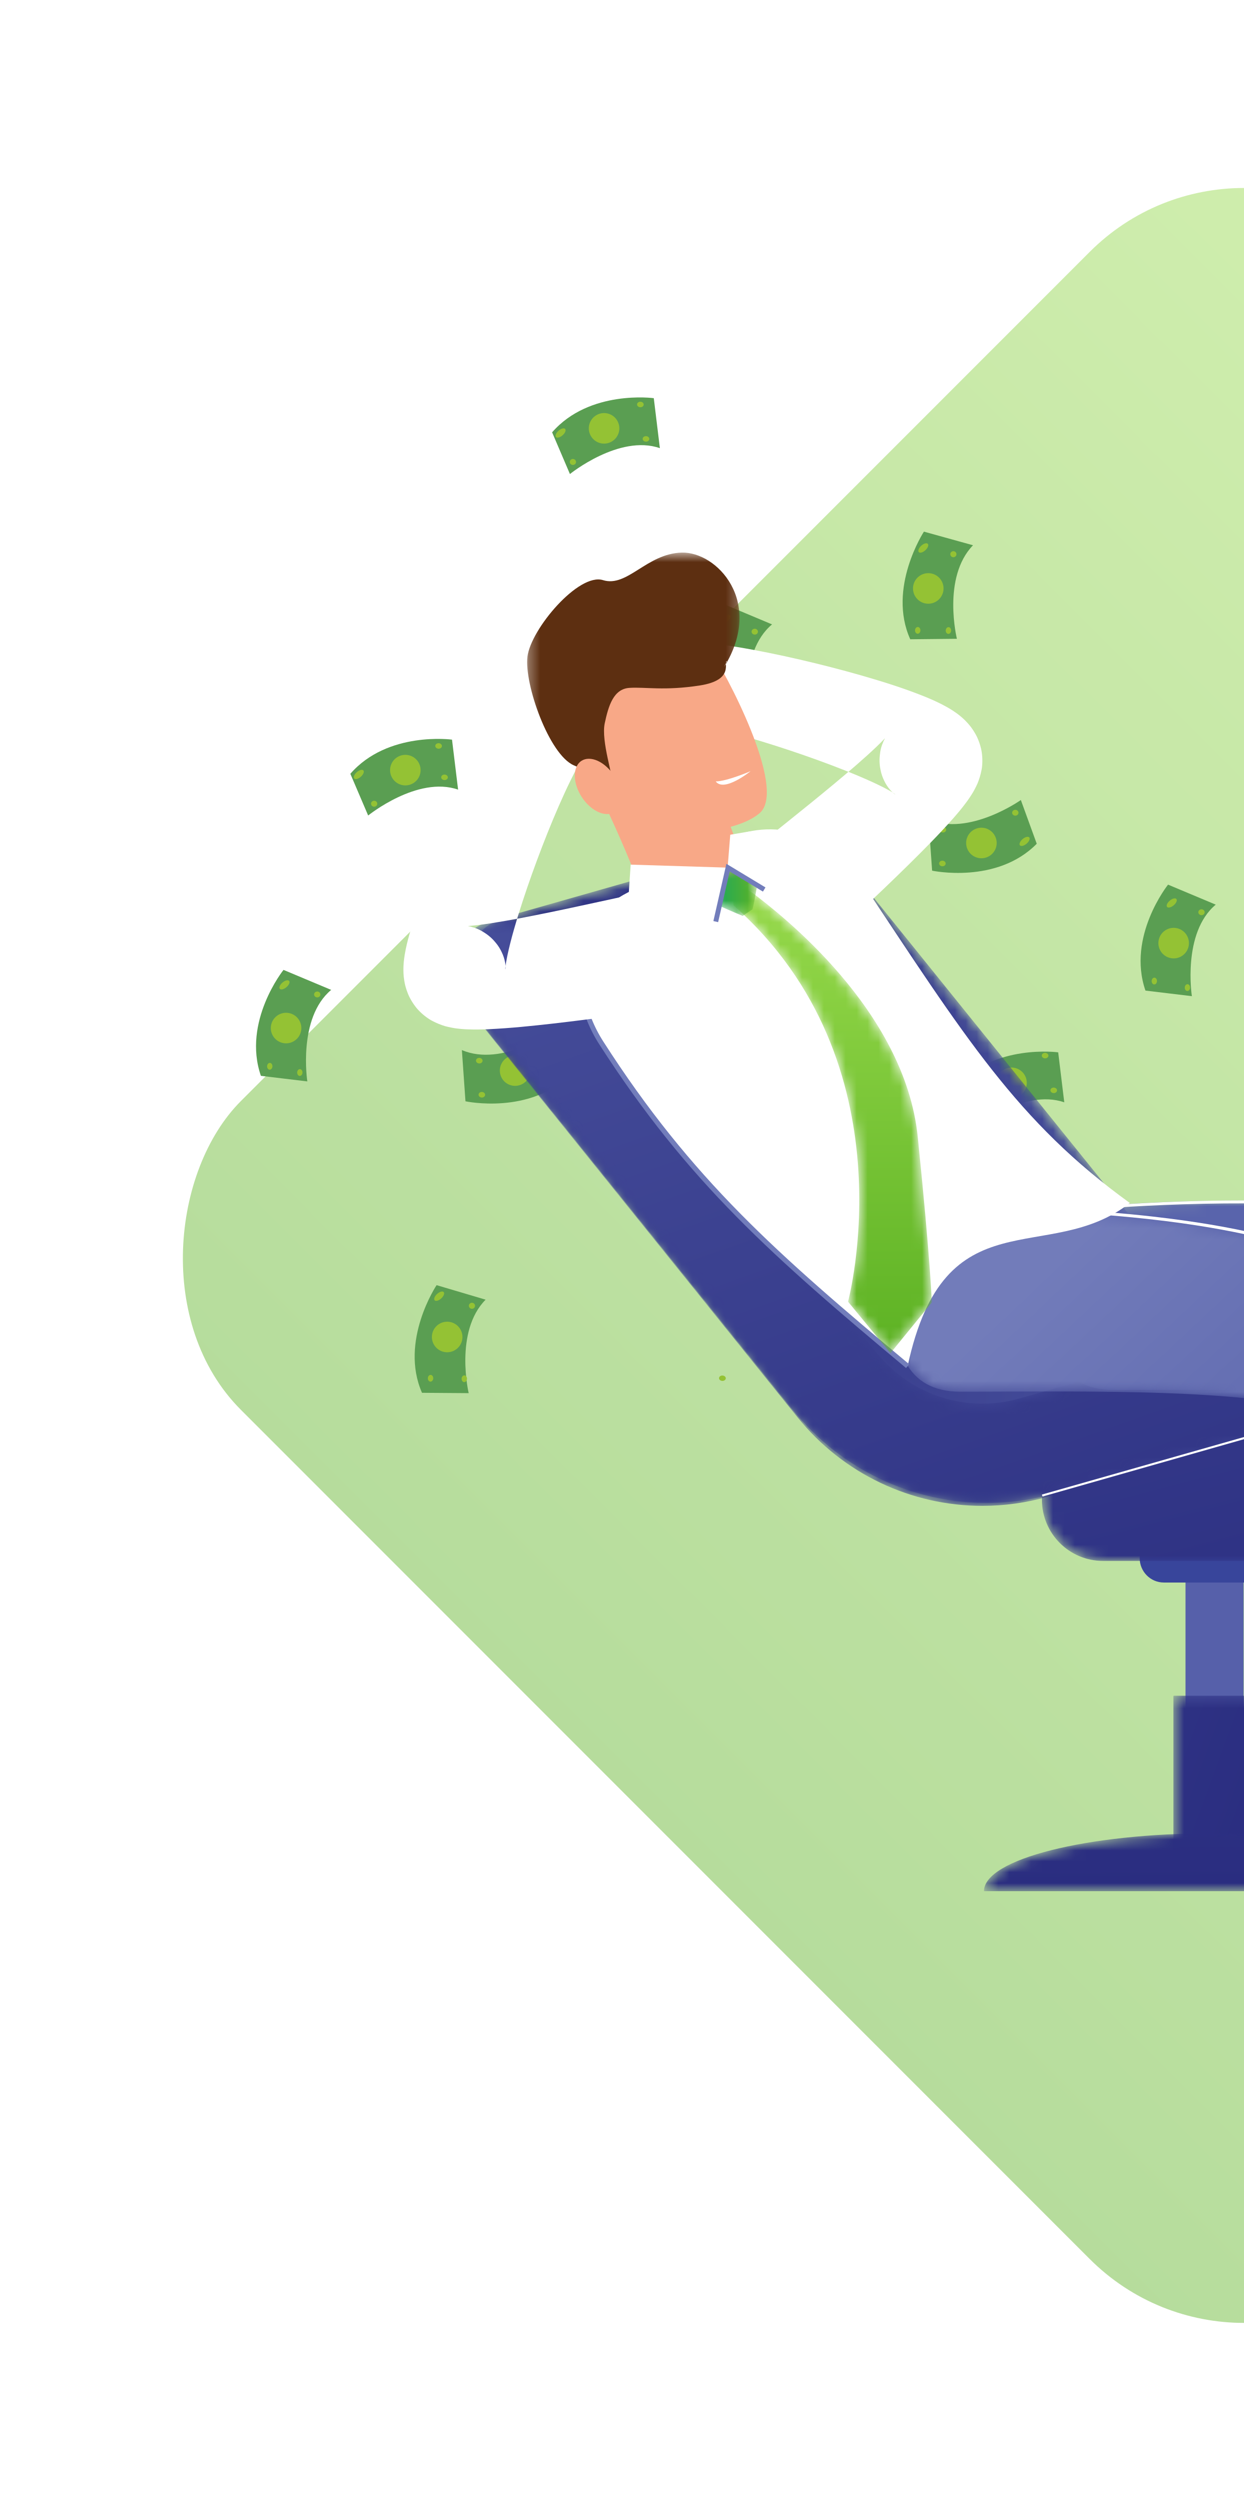 <svg width="114" height="229" viewBox="0 0 114 229" fill="none" xmlns="http://www.w3.org/2000/svg">
<g opacity="0.45" filter="url(#filter0_d_1_1216)">
<rect x="114" y="0.934" width="150" height="150" rx="20" transform="rotate(45 114 0.934)" fill="url(#paint0_linear_1_1216)"/>
</g>
<path fill-rule="evenodd" clip-rule="evenodd" d="M66.273 126.488C66.107 126.517 65.94 126.433 65.9 126.3C65.861 126.167 65.964 126.035 66.13 126.006C66.296 125.976 66.463 126.061 66.503 126.194C66.542 126.327 66.439 126.459 66.273 126.488" fill="#94C234"/>
<path fill-rule="evenodd" clip-rule="evenodd" d="M40.009 117.722C40.009 117.722 36.588 122.835 38.672 127.582L42.95 127.614C42.95 127.614 41.616 121.963 44.501 119.052L40.009 117.722Z" fill="#5A9E52"/>
<path fill-rule="evenodd" clip-rule="evenodd" d="M41.889 123.533C41.301 124.036 40.417 123.967 39.915 123.38C39.412 122.792 39.481 121.909 40.068 121.406C40.656 120.903 41.539 120.972 42.042 121.559C42.545 122.147 42.476 123.031 41.889 123.533" fill="#94C234"/>
<path fill-rule="evenodd" clip-rule="evenodd" d="M40.422 118.95C40.19 119.154 39.923 119.223 39.825 119.103C39.727 118.983 39.836 118.72 40.068 118.516C40.3 118.311 40.567 118.242 40.665 118.362C40.763 118.482 40.654 118.745 40.422 118.95" fill="#94C234"/>
<path fill-rule="evenodd" clip-rule="evenodd" d="M39.696 126.18C39.725 126.346 39.641 126.513 39.508 126.552C39.375 126.592 39.243 126.489 39.214 126.323C39.184 126.156 39.268 125.989 39.402 125.95C39.535 125.911 39.667 126.013 39.696 126.18" fill="#94C234"/>
<path fill-rule="evenodd" clip-rule="evenodd" d="M42.788 126.223C42.818 126.389 42.733 126.556 42.6 126.596C42.467 126.635 42.335 126.532 42.306 126.366C42.277 126.2 42.361 126.033 42.494 125.993C42.627 125.954 42.759 126.057 42.788 126.223" fill="#94C234"/>
<path fill-rule="evenodd" clip-rule="evenodd" d="M43.434 119.822C43.315 119.921 43.136 119.907 43.034 119.791C42.933 119.674 42.947 119.5 43.066 119.401C43.185 119.302 43.363 119.315 43.465 119.432C43.566 119.548 43.552 119.723 43.434 119.822" fill="#94C234"/>
<path fill-rule="evenodd" clip-rule="evenodd" d="M42.656 100.88C42.656 100.88 48.576 102.146 52.245 98.413L50.787 94.409C50.787 94.409 46.022 97.783 42.326 96.187L42.656 100.88Z" fill="#5A9E52"/>
<path fill-rule="evenodd" clip-rule="evenodd" d="M47.864 96.832C48.545 97.197 48.802 98.045 48.437 98.727C48.073 99.409 47.224 99.665 46.543 99.301C45.861 98.936 45.605 98.088 45.969 97.406C46.334 96.725 47.182 96.468 47.864 96.832" fill="#94C234"/>
<path fill-rule="evenodd" clip-rule="evenodd" d="M44.294 100.054C44.442 100.12 44.499 100.276 44.423 100.401C44.346 100.526 44.164 100.573 44.017 100.507C43.869 100.44 43.811 100.285 43.887 100.16C43.964 100.034 44.146 99.987 44.294 100.054" fill="#94C234"/>
<path fill-rule="evenodd" clip-rule="evenodd" d="M51.268 97.983C51.512 97.795 51.774 97.751 51.852 97.886C51.93 98.021 51.796 98.283 51.551 98.471C51.307 98.659 51.045 98.703 50.967 98.568C50.889 98.434 51.023 98.172 51.268 97.983" fill="#94C234"/>
<path fill-rule="evenodd" clip-rule="evenodd" d="M50.145 95.074C50.277 94.99 50.458 95.022 50.549 95.145C50.64 95.268 50.607 95.435 50.474 95.519C50.342 95.602 50.161 95.571 50.071 95.448C49.98 95.325 50.013 95.157 50.145 95.074" fill="#94C234"/>
<path fill-rule="evenodd" clip-rule="evenodd" d="M44.059 96.932C44.207 96.999 44.264 97.154 44.188 97.279C44.111 97.404 43.929 97.452 43.782 97.385C43.634 97.318 43.576 97.163 43.652 97.038C43.729 96.913 43.911 96.865 44.059 96.932" fill="#94C234"/>
<path fill-rule="evenodd" clip-rule="evenodd" d="M85.419 79.754C85.419 79.754 91.339 81.02 95.007 77.288L93.55 73.283C93.55 73.283 88.784 76.657 85.088 75.062L85.419 79.754Z" fill="#5A9E52"/>
<path fill-rule="evenodd" clip-rule="evenodd" d="M90.597 75.985C91.278 76.35 91.535 77.198 91.171 77.879C90.806 78.561 89.958 78.818 89.276 78.453C88.595 78.089 88.338 77.24 88.702 76.559C89.067 75.877 89.915 75.62 90.597 75.985" fill="#94C234"/>
<path fill-rule="evenodd" clip-rule="evenodd" d="M86.499 78.869C86.647 78.936 86.705 79.091 86.629 79.216C86.552 79.341 86.37 79.389 86.222 79.322C86.074 79.256 86.016 79.1 86.093 78.975C86.17 78.85 86.352 78.803 86.499 78.869" fill="#94C234"/>
<path fill-rule="evenodd" clip-rule="evenodd" d="M93.752 76.828C93.996 76.64 94.258 76.596 94.336 76.731C94.414 76.866 94.28 77.128 94.035 77.316C93.791 77.504 93.529 77.548 93.451 77.413C93.373 77.279 93.507 77.017 93.752 76.828" fill="#94C234"/>
<path fill-rule="evenodd" clip-rule="evenodd" d="M92.879 74.226C93.011 74.143 93.192 74.174 93.282 74.297C93.373 74.42 93.34 74.588 93.208 74.671C93.076 74.755 92.895 74.723 92.804 74.6C92.713 74.477 92.746 74.31 92.879 74.226" fill="#94C234"/>
<path fill-rule="evenodd" clip-rule="evenodd" d="M86.543 75.777C86.691 75.843 86.748 75.999 86.672 76.124C86.595 76.249 86.413 76.296 86.266 76.23C86.118 76.163 86.06 76.008 86.136 75.883C86.213 75.757 86.395 75.71 86.543 75.777" fill="#94C234"/>
<path fill-rule="evenodd" clip-rule="evenodd" d="M66.381 55.363C66.381 55.363 62.593 60.091 64.309 65.068L68.564 65.579C68.564 65.579 67.661 59.781 70.75 57.195L66.381 55.363Z" fill="#5A9E52"/>
<path fill-rule="evenodd" clip-rule="evenodd" d="M67.423 61.835C66.792 62.281 65.918 62.13 65.472 61.498C65.027 60.866 65.178 59.993 65.81 59.547C66.441 59.102 67.315 59.253 67.76 59.884C68.206 60.516 68.055 61.389 67.423 61.835" fill="#94C234"/>
<path fill-rule="evenodd" clip-rule="evenodd" d="M66.614 56.976C66.371 57.166 66.109 57.211 66.028 57.078C65.948 56.944 66.081 56.682 66.324 56.492C66.568 56.303 66.83 56.257 66.91 56.39C66.99 56.524 66.858 56.786 66.614 56.976" fill="#94C234"/>
<path fill-rule="evenodd" clip-rule="evenodd" d="M65.364 64.15C65.381 64.321 65.286 64.479 65.152 64.503C65.019 64.527 64.897 64.409 64.88 64.238C64.863 64.068 64.958 63.91 65.092 63.885C65.225 63.861 65.347 63.979 65.364 64.15" fill="#94C234"/>
<path fill-rule="evenodd" clip-rule="evenodd" d="M68.119 64.721C68.136 64.892 68.041 65.05 67.908 65.074C67.774 65.099 67.652 64.98 67.635 64.809C67.619 64.639 67.713 64.481 67.847 64.457C67.981 64.432 68.103 64.55 68.119 64.721" fill="#94C234"/>
<path fill-rule="evenodd" clip-rule="evenodd" d="M69.333 58.084C69.202 58.169 69.021 58.138 68.929 58.016C68.837 57.894 68.869 57.726 69 57.641C69.131 57.556 69.311 57.586 69.403 57.708C69.495 57.831 69.464 57.999 69.333 58.084" fill="#94C234"/>
<path fill-rule="evenodd" clip-rule="evenodd" d="M107.041 81.034C107.041 81.034 103.253 85.761 104.969 90.739L109.223 91.25C109.223 91.25 108.32 85.452 111.409 82.866L107.041 81.034Z" fill="#5A9E52"/>
<path fill-rule="evenodd" clip-rule="evenodd" d="M108.361 87.535C107.73 87.981 106.856 87.83 106.41 87.198C105.965 86.566 106.116 85.693 106.747 85.247C107.379 84.802 108.253 84.953 108.698 85.584C109.144 86.216 108.993 87.089 108.361 87.535" fill="#94C234"/>
<path fill-rule="evenodd" clip-rule="evenodd" d="M107.523 82.954C107.28 83.144 107.017 83.19 106.937 83.056C106.857 82.923 106.99 82.661 107.233 82.471C107.476 82.281 107.738 82.235 107.819 82.369C107.899 82.502 107.766 82.764 107.523 82.954" fill="#94C234"/>
<path fill-rule="evenodd" clip-rule="evenodd" d="M106.023 89.821C106.04 89.991 105.945 90.149 105.812 90.174C105.678 90.198 105.556 90.08 105.54 89.909C105.523 89.739 105.618 89.58 105.751 89.556C105.885 89.532 106.007 89.65 106.023 89.821" fill="#94C234"/>
<path fill-rule="evenodd" clip-rule="evenodd" d="M109.057 90.421C109.074 90.592 108.979 90.749 108.846 90.774C108.712 90.798 108.59 90.68 108.573 90.509C108.557 90.339 108.651 90.181 108.785 90.156C108.919 90.132 109.041 90.25 109.057 90.421" fill="#94C234"/>
<path fill-rule="evenodd" clip-rule="evenodd" d="M110.27 83.784C110.139 83.869 109.959 83.838 109.867 83.716C109.775 83.594 109.806 83.426 109.937 83.341C110.069 83.255 110.249 83.286 110.341 83.408C110.433 83.531 110.401 83.699 110.27 83.784" fill="#94C234"/>
<path fill-rule="evenodd" clip-rule="evenodd" d="M68.161 94.684C68.161 94.684 64.373 99.412 66.088 104.389L70.343 104.9C70.343 104.9 69.441 99.103 72.529 96.516L68.161 94.684Z" fill="#5A9E52"/>
<path fill-rule="evenodd" clip-rule="evenodd" d="M69.203 101.156C68.571 101.602 67.698 101.451 67.252 100.819C66.806 100.188 66.957 99.314 67.589 98.868C68.221 98.423 69.094 98.574 69.54 99.206C69.985 99.837 69.835 100.711 69.203 101.156" fill="#94C234"/>
<path fill-rule="evenodd" clip-rule="evenodd" d="M68.394 96.297C68.15 96.487 67.888 96.533 67.808 96.4C67.728 96.266 67.861 96.004 68.104 95.814C68.347 95.624 68.609 95.578 68.689 95.712C68.77 95.845 68.637 96.107 68.394 96.297" fill="#94C234"/>
<path fill-rule="evenodd" clip-rule="evenodd" d="M67.144 103.471C67.16 103.642 67.066 103.8 66.932 103.824C66.798 103.849 66.676 103.73 66.66 103.56C66.643 103.389 66.738 103.231 66.871 103.207C67.005 103.182 67.127 103.301 67.144 103.471" fill="#94C234"/>
<path fill-rule="evenodd" clip-rule="evenodd" d="M69.928 103.764C69.945 103.935 69.85 104.093 69.717 104.117C69.583 104.141 69.461 104.023 69.444 103.852C69.428 103.682 69.522 103.524 69.656 103.499C69.79 103.475 69.912 103.593 69.928 103.764" fill="#94C234"/>
<path fill-rule="evenodd" clip-rule="evenodd" d="M71.42 97.156C71.289 97.241 71.108 97.211 71.016 97.088C70.924 96.966 70.956 96.798 71.087 96.713C71.218 96.628 71.398 96.658 71.49 96.781C71.582 96.903 71.551 97.071 71.42 97.156" fill="#94C234"/>
<path fill-rule="evenodd" clip-rule="evenodd" d="M25.98 88.843C25.98 88.843 22.192 93.571 23.908 98.548L28.163 99.059C28.163 99.059 27.26 93.262 30.349 90.675L25.98 88.843Z" fill="#5A9E52"/>
<path fill-rule="evenodd" clip-rule="evenodd" d="M27.022 95.315C26.391 95.761 25.517 95.61 25.072 94.978C24.626 94.347 24.777 93.473 25.409 93.028C26.04 92.582 26.914 92.733 27.359 93.365C27.805 93.996 27.654 94.87 27.022 95.315" fill="#94C234"/>
<path fill-rule="evenodd" clip-rule="evenodd" d="M26.213 90.456C25.97 90.646 25.708 90.692 25.628 90.558C25.547 90.425 25.68 90.163 25.923 89.973C26.167 89.783 26.429 89.737 26.509 89.871C26.589 90.004 26.457 90.266 26.213 90.456" fill="#94C234"/>
<path fill-rule="evenodd" clip-rule="evenodd" d="M24.963 97.63C24.98 97.801 24.885 97.959 24.751 97.983C24.618 98.008 24.496 97.889 24.479 97.719C24.462 97.548 24.557 97.39 24.691 97.366C24.825 97.341 24.946 97.46 24.963 97.63" fill="#94C234"/>
<path fill-rule="evenodd" clip-rule="evenodd" d="M27.718 98.201C27.735 98.372 27.64 98.53 27.507 98.555C27.373 98.579 27.251 98.46 27.235 98.29C27.218 98.119 27.312 97.961 27.446 97.937C27.58 97.912 27.702 98.031 27.718 98.201" fill="#94C234"/>
<path fill-rule="evenodd" clip-rule="evenodd" d="M29.239 91.315C29.108 91.4 28.928 91.37 28.836 91.247C28.744 91.125 28.775 90.957 28.906 90.872C29.037 90.787 29.218 90.817 29.31 90.939C29.402 91.062 29.37 91.23 29.239 91.315" fill="#94C234"/>
<path fill-rule="evenodd" clip-rule="evenodd" d="M41.423 67.752C41.423 67.752 35.531 66.948 32.105 70.881L33.738 74.702C33.738 74.702 38.263 71.039 41.98 72.331L41.423 67.752Z" fill="#5A9E52"/>
<path fill-rule="evenodd" clip-rule="evenodd" d="M36.563 71.817C35.86 71.496 35.551 70.666 35.872 69.963C36.193 69.26 37.024 68.95 37.727 69.271C38.43 69.593 38.739 70.423 38.418 71.126C38.097 71.829 37.267 72.139 36.563 71.817" fill="#94C234"/>
<path fill-rule="evenodd" clip-rule="evenodd" d="M40.071 68.561C39.917 68.503 39.847 68.353 39.914 68.226C39.982 68.099 40.162 68.043 40.316 68.101C40.47 68.159 40.54 68.309 40.472 68.436C40.404 68.563 40.224 68.619 40.071 68.561" fill="#94C234"/>
<path fill-rule="evenodd" clip-rule="evenodd" d="M33.044 71.169C32.807 71.367 32.541 71.426 32.451 71.3C32.361 71.174 32.479 70.911 32.717 70.713C32.954 70.514 33.219 70.456 33.309 70.582C33.4 70.707 33.281 70.97 33.044 71.169" fill="#94C234"/>
<path fill-rule="evenodd" clip-rule="evenodd" d="M34.464 73.838C34.34 73.932 34.16 73.91 34.063 73.791C33.965 73.672 33.987 73.5 34.111 73.407C34.235 73.314 34.415 73.335 34.513 73.454C34.61 73.573 34.589 73.745 34.464 73.838" fill="#94C234"/>
<path fill-rule="evenodd" clip-rule="evenodd" d="M40.613 71.434C40.459 71.376 40.389 71.226 40.457 71.099C40.525 70.972 40.704 70.915 40.858 70.973C41.012 71.031 41.082 71.181 41.015 71.308C40.947 71.435 40.767 71.492 40.613 71.434" fill="#94C234"/>
<path fill-rule="evenodd" clip-rule="evenodd" d="M59.913 36.473C59.913 36.473 54.022 35.669 50.595 39.602L52.228 43.423C52.228 43.423 56.753 39.761 60.471 41.053L59.913 36.473Z" fill="#5A9E52"/>
<path fill-rule="evenodd" clip-rule="evenodd" d="M54.776 40.51C54.073 40.188 53.763 39.358 54.084 38.655C54.406 37.952 55.236 37.642 55.939 37.964C56.642 38.285 56.952 39.115 56.63 39.818C56.309 40.521 55.479 40.831 54.776 40.51" fill="#94C234"/>
<path fill-rule="evenodd" clip-rule="evenodd" d="M58.561 37.283C58.407 37.225 58.337 37.075 58.405 36.947C58.473 36.82 58.653 36.764 58.806 36.822C58.961 36.88 59.03 37.03 58.963 37.157C58.895 37.284 58.715 37.34 58.561 37.283" fill="#94C234"/>
<path fill-rule="evenodd" clip-rule="evenodd" d="M51.535 39.89C51.298 40.089 51.032 40.147 50.942 40.021C50.851 39.895 50.97 39.633 51.207 39.434C51.444 39.236 51.71 39.177 51.8 39.303C51.891 39.429 51.772 39.692 51.535 39.89" fill="#94C234"/>
<path fill-rule="evenodd" clip-rule="evenodd" d="M52.677 42.531C52.553 42.624 52.373 42.602 52.275 42.483C52.177 42.364 52.199 42.192 52.323 42.099C52.447 42.006 52.627 42.027 52.725 42.146C52.822 42.265 52.801 42.437 52.677 42.531" fill="#94C234"/>
<path fill-rule="evenodd" clip-rule="evenodd" d="M59.075 40.434C58.921 40.376 58.851 40.226 58.919 40.099C58.986 39.972 59.166 39.916 59.32 39.973C59.474 40.031 59.544 40.181 59.476 40.308C59.408 40.435 59.229 40.492 59.075 40.434" fill="#94C234"/>
<path fill-rule="evenodd" clip-rule="evenodd" d="M96.973 96.396C96.973 96.396 91.082 95.591 87.655 99.524L89.288 103.345C89.288 103.345 93.813 99.683 97.53 100.975L96.973 96.396Z" fill="#5A9E52"/>
<path fill-rule="evenodd" clip-rule="evenodd" d="M92.114 100.461C91.41 100.14 91.101 99.309 91.422 98.606C91.743 97.903 92.574 97.594 93.277 97.915C93.98 98.236 94.29 99.067 93.968 99.77C93.647 100.473 92.817 100.782 92.114 100.461" fill="#94C234"/>
<path fill-rule="evenodd" clip-rule="evenodd" d="M95.65 96.926C95.496 96.868 95.426 96.718 95.494 96.591C95.561 96.464 95.741 96.408 95.895 96.466C96.049 96.524 96.119 96.674 96.051 96.801C95.984 96.928 95.804 96.984 95.65 96.926" fill="#94C234"/>
<path fill-rule="evenodd" clip-rule="evenodd" d="M88.902 99.563C88.665 99.761 88.399 99.82 88.309 99.694C88.219 99.568 88.337 99.305 88.574 99.107C88.812 98.909 89.077 98.85 89.167 98.976C89.258 99.102 89.139 99.365 88.902 99.563" fill="#94C234"/>
<path fill-rule="evenodd" clip-rule="evenodd" d="M90.015 102.482C89.891 102.575 89.711 102.554 89.613 102.435C89.515 102.316 89.537 102.143 89.661 102.05C89.785 101.957 89.965 101.978 90.063 102.098C90.16 102.217 90.139 102.389 90.015 102.482" fill="#94C234"/>
<path fill-rule="evenodd" clip-rule="evenodd" d="M96.442 100.106C96.288 100.048 96.218 99.898 96.286 99.771C96.353 99.644 96.533 99.588 96.687 99.646C96.841 99.704 96.911 99.854 96.843 99.981C96.776 100.108 96.596 100.164 96.442 100.106" fill="#94C234"/>
<path fill-rule="evenodd" clip-rule="evenodd" d="M84.668 48.699C84.668 48.699 81.294 53.86 83.416 58.559L87.691 58.514C87.691 58.514 86.309 52.901 89.167 49.946L84.668 48.699Z" fill="#5A9E52"/>
<path fill-rule="evenodd" clip-rule="evenodd" d="M85.991 54.954C85.41 55.465 84.526 55.407 84.016 54.827C83.505 54.246 83.562 53.361 84.143 52.851C84.724 52.341 85.608 52.398 86.119 52.978C86.629 53.559 86.572 54.444 85.991 54.954" fill="#94C234"/>
<path fill-rule="evenodd" clip-rule="evenodd" d="M84.794 50.408C84.564 50.615 84.296 50.686 84.195 50.569C84.095 50.451 84.201 50.188 84.431 49.981C84.661 49.775 84.929 49.703 85.029 49.821C85.129 49.939 85.024 50.201 84.794 50.408" fill="#94C234"/>
<path fill-rule="evenodd" clip-rule="evenodd" d="M84.341 57.667C84.373 57.833 84.29 58.001 84.157 58.042C84.024 58.084 83.891 57.983 83.859 57.818C83.828 57.652 83.911 57.484 84.044 57.443C84.177 57.401 84.31 57.502 84.341 57.667" fill="#94C234"/>
<path fill-rule="evenodd" clip-rule="evenodd" d="M87.155 57.681C87.186 57.847 87.104 58.015 86.971 58.056C86.838 58.098 86.705 57.997 86.673 57.832C86.642 57.666 86.725 57.498 86.858 57.457C86.991 57.416 87.124 57.516 87.155 57.681" fill="#94C234"/>
<path fill-rule="evenodd" clip-rule="evenodd" d="M87.554 50.975C87.436 51.076 87.258 51.064 87.156 50.949C87.053 50.833 87.064 50.658 87.181 50.557C87.298 50.456 87.477 50.467 87.58 50.583C87.683 50.698 87.671 50.874 87.554 50.975" fill="#94C234"/>
<path fill-rule="evenodd" clip-rule="evenodd" d="M113.96 158.681H108.64V142.721H113.96V158.681Z" fill="#5660AA"/>
<path fill-rule="evenodd" clip-rule="evenodd" d="M106.653 144.961H115.667C116.889 144.961 117.88 143.958 117.88 142.721C117.88 141.484 116.889 140.481 115.667 140.481H106.653C105.431 140.481 104.44 141.484 104.44 142.721C104.44 143.958 105.431 144.961 106.653 144.961" fill="#38459B"/>
<mask id="mask0_1_1216" style="mask-type:luminance" maskUnits="userSpaceOnUse" x="95" y="125" width="32" height="18">
<path fill-rule="evenodd" clip-rule="evenodd" d="M126.835 137.38C126.835 140.474 124.329 142.982 121.237 142.982V142.982H101.081C97.989 142.982 95.483 140.474 95.483 137.38V137.38V133.72L126.835 125.929V137.38Z" fill="white"/>
</mask>
<g mask="url(#mask0_1_1216)">
<path fill-rule="evenodd" clip-rule="evenodd" d="M126.835 137.38C126.835 140.474 124.329 142.982 121.237 142.982V142.982H101.081C97.989 142.982 95.483 140.474 95.483 137.38V137.38V133.72L126.835 125.929V137.38Z" fill="url(#paint1_linear_1_1216)"/>
</g>
<mask id="mask1_1_1216" style="mask-type:luminance" maskUnits="userSpaceOnUse" x="107" y="155" width="9" height="15">
<path fill-rule="evenodd" clip-rule="evenodd" d="M115.573 155.331C115.602 155.331 115.626 155.355 115.626 155.385V155.385V169.544C115.626 169.574 115.602 169.598 115.573 169.598V169.598H107.585C107.556 169.598 107.532 169.574 107.532 169.544V169.544V155.385C107.532 155.355 107.556 155.331 107.585 155.331V155.331H115.573Z" fill="white"/>
</mask>
<g mask="url(#mask1_1_1216)">
<path fill-rule="evenodd" clip-rule="evenodd" d="M115.573 155.331C115.602 155.331 115.626 155.355 115.626 155.385V155.385V169.544C115.626 169.574 115.602 169.598 115.573 169.598V169.598H107.585C107.556 169.598 107.532 169.574 107.532 169.544V169.544V155.385C107.532 155.355 107.556 155.331 107.585 155.331V155.331H115.573Z" fill="url(#paint2_linear_1_1216)"/>
</g>
<mask id="mask2_1_1216" style="mask-type:luminance" maskUnits="userSpaceOnUse" x="90" y="167" width="43" height="7">
<path fill-rule="evenodd" clip-rule="evenodd" d="M132.15 173.235H90.171C90.171 170.305 99.568 167.93 111.16 167.93V167.93C122.753 167.93 132.15 170.305 132.15 173.235" fill="white"/>
</mask>
<g mask="url(#mask2_1_1216)">
<path fill-rule="evenodd" clip-rule="evenodd" d="M132.15 173.235H90.171C90.171 170.305 99.568 167.93 111.16 167.93V167.93C122.753 167.93 132.15 170.305 132.15 173.235" fill="url(#paint3_linear_1_1216)"/>
</g>
<mask id="mask3_1_1216" style="mask-type:luminance" maskUnits="userSpaceOnUse" x="46" y="81" width="95" height="52">
<path fill-rule="evenodd" clip-rule="evenodd" d="M73.497 81.826L103.181 118.481C107.761 124.136 115.289 126.523 122.31 124.549V124.549L121.735 124.712L95.291 132.215C88.26 134.21 80.711 131.825 76.122 126.158V126.158L47.018 90.22C46.528 89.614 46.817 88.707 47.569 88.494V88.494L72.349 81.463C72.448 81.435 72.548 81.421 72.648 81.421V81.421C72.972 81.421 73.287 81.566 73.497 81.826V81.826ZM122.351 124.537C122.337 124.541 122.323 124.545 122.31 124.549V124.549L140.817 119.298L122.351 124.537Z" fill="white"/>
</mask>
<g mask="url(#mask3_1_1216)">
<path fill-rule="evenodd" clip-rule="evenodd" d="M73.497 81.826L103.181 118.481C107.761 124.136 115.289 126.523 122.31 124.549V124.549L121.735 124.712L95.291 132.215C88.26 134.21 80.711 131.825 76.122 126.158V126.158L47.018 90.22C46.528 89.614 46.817 88.707 47.569 88.494V88.494L72.349 81.463C72.448 81.435 72.548 81.421 72.648 81.421V81.421C72.972 81.421 73.287 81.566 73.497 81.826V81.826ZM122.351 124.537C122.337 124.541 122.323 124.545 122.31 124.549V124.549L140.817 119.298L122.351 124.537Z" fill="url(#paint4_linear_1_1216)"/>
</g>
<mask id="mask4_1_1216" style="mask-type:luminance" maskUnits="userSpaceOnUse" x="42" y="76" width="104" height="62">
<path fill-rule="evenodd" clip-rule="evenodd" d="M77.307 78.811L106.963 115.586C110.377 119.82 115.963 121.591 121.195 120.102V120.102L139.643 114.845C142.125 114.138 144.712 115.577 145.419 118.058V118.058C146.126 120.539 144.688 123.124 142.206 123.831V123.831L123.757 129.088C123.617 129.128 123.477 129.166 123.336 129.203V129.203C123.272 129.224 123.207 129.245 123.142 129.263V129.263L96.723 136.791C94.642 137.384 92.528 137.671 90.436 137.671V137.671C83.634 137.671 77.068 134.629 72.652 129.153V129.153L43.578 93.098C42.36 91.589 41.983 89.586 42.57 87.738V87.738C43.156 85.89 44.62 84.47 46.483 83.939V83.939L71.24 76.885C71.765 76.736 72.298 76.663 72.825 76.663V76.663C74.541 76.663 76.196 77.43 77.307 78.811M94.161 127.805L103.454 125.157C102.08 124.087 100.813 122.848 99.686 121.45V121.45L71.519 86.522L54.249 91.442L79.93 123.289C82.54 126.527 86.421 128.325 90.443 128.325V128.325C91.68 128.325 92.93 128.155 94.161 127.805" fill="white"/>
</mask>
<g mask="url(#mask4_1_1216)">
<path fill-rule="evenodd" clip-rule="evenodd" d="M77.307 78.811L106.963 115.586C110.377 119.82 115.963 121.591 121.195 120.102V120.102L139.643 114.845C142.125 114.138 144.712 115.577 145.419 118.058V118.058C146.126 120.539 144.688 123.124 142.206 123.831V123.831L123.757 129.088C123.617 129.128 123.477 129.166 123.336 129.203V129.203C123.272 129.224 123.207 129.245 123.142 129.263V129.263L96.723 136.791C94.642 137.384 92.528 137.671 90.436 137.671V137.671C83.634 137.671 77.068 134.629 72.652 129.153V129.153L43.578 93.098C42.36 91.589 41.983 89.586 42.57 87.738V87.738C43.156 85.89 44.62 84.47 46.483 83.939V83.939L71.24 76.885C71.765 76.736 72.298 76.663 72.825 76.663V76.663C74.541 76.663 76.196 77.43 77.307 78.811M94.161 127.805L103.454 125.157C102.08 124.087 100.813 122.848 99.686 121.45V121.45L71.519 86.522L54.249 91.442L79.93 123.289C82.54 126.527 86.421 128.325 90.443 128.325V128.325C91.68 128.325 92.93 128.155 94.161 127.805" fill="url(#paint5_linear_1_1216)"/>
</g>
<mask id="mask5_1_1216" style="mask-type:luminance" maskUnits="userSpaceOnUse" x="41" y="84" width="86" height="54">
<path fill-rule="evenodd" clip-rule="evenodd" d="M49.777 85.963L80.357 123.936C83.497 127.835 88.636 129.469 93.45 128.095V128.095L120.579 120.355C123.064 119.645 125.65 121.088 126.358 123.574V123.574C127.065 126.06 125.626 128.65 123.142 129.359V129.359L96.013 137.099C94.03 137.665 92.016 137.939 90.022 137.939V137.939C83.54 137.939 77.284 135.036 73.076 129.811V129.811L42.495 91.838C40.874 89.826 41.191 86.879 43.201 85.256V85.256C44.066 84.558 45.103 84.219 46.133 84.219V84.219C47.499 84.22 48.853 84.816 49.777 85.963" fill="white"/>
</mask>
<g mask="url(#mask5_1_1216)">
<path fill-rule="evenodd" clip-rule="evenodd" d="M49.777 85.963L80.357 123.936C83.497 127.835 88.636 129.469 93.45 128.095V128.095L120.579 120.355C123.064 119.645 125.65 121.088 126.358 123.574V123.574C127.065 126.06 125.626 128.65 123.142 129.359V129.359L96.013 137.099C94.03 137.665 92.016 137.939 90.022 137.939V137.939C83.54 137.939 77.284 135.036 73.076 129.811V129.811L42.495 91.838C40.874 89.826 41.191 86.879 43.201 85.256V85.256C44.066 84.558 45.103 84.219 46.133 84.219V84.219C47.499 84.22 48.853 84.816 49.777 85.963" fill="url(#paint6_linear_1_1216)"/>
</g>
<path fill-rule="evenodd" clip-rule="evenodd" d="M95.533 137.086L126.987 128.134C126.998 129.162 127.072 136.244 126.956 136.98L127.142 137.01C127.269 136.204 127.178 128.343 127.174 128.009L127.173 127.886L127.054 127.919L95.481 136.904L95.533 137.086Z" fill="white"/>
<mask id="mask6_1_1216" style="mask-type:luminance" maskUnits="userSpaceOnUse" x="96" y="109" width="49" height="57">
<path fill-rule="evenodd" clip-rule="evenodd" d="M144.095 119.749C145.342 127.157 134.663 154.544 129.849 165.664V165.664H123.126C123.924 152.874 129.286 130.765 131.042 128.765V128.765C123.119 127.112 112.265 127.319 102.049 127.319V127.319C91.832 127.319 97.769 110.711 97.769 110.711V110.711C97.769 110.711 104.909 109.966 113.587 109.966V109.966C126.462 109.966 142.725 111.606 144.095 119.749" fill="white"/>
</mask>
<g mask="url(#mask6_1_1216)">
<path fill-rule="evenodd" clip-rule="evenodd" d="M144.095 119.749C145.342 127.157 134.663 154.544 129.849 165.664V165.664H123.126C123.924 152.874 129.286 130.765 131.042 128.765V128.765C123.119 127.112 112.265 127.319 102.049 127.319V127.319C91.832 127.319 97.769 110.711 97.769 110.711V110.711C97.769 110.711 104.909 109.966 113.587 109.966V109.966C126.462 109.966 142.725 111.606 144.095 119.749" fill="url(#paint7_linear_1_1216)"/>
</g>
<path fill-rule="evenodd" clip-rule="evenodd" d="M130.117 165.961H123.324V165.712H129.952C134.159 155.956 145.405 127.487 144.131 119.897C141.887 106.521 98.464 110.908 98.026 110.953L98 110.706C98.11 110.694 109.127 109.563 120.282 110.111C135.311 110.852 143.418 114.131 144.379 119.856C145.665 127.525 134.343 156.173 130.15 165.886L130.117 165.961Z" fill="white"/>
<mask id="mask7_1_1216" style="mask-type:luminance" maskUnits="userSpaceOnUse" x="82" y="110" width="70" height="57">
<path fill-rule="evenodd" clip-rule="evenodd" d="M129.023 122.734C130.259 130.143 144.725 155.409 151.178 166.516V166.516H143.538C116.682 143.259 118.849 134.101 119.284 128.841V128.841C111.429 127.189 98.111 127.482 87.983 127.482V127.482C77.856 127.482 83.741 110.882 83.741 110.882V110.882C83.741 110.882 85.577 110.806 88.51 110.806V110.806C99.774 110.806 127.219 111.923 129.023 122.734" fill="white"/>
</mask>
<g mask="url(#mask7_1_1216)">
<path fill-rule="evenodd" clip-rule="evenodd" d="M129.023 122.734C130.259 130.143 144.725 155.409 151.178 166.516V166.516H143.538C116.682 143.259 118.849 134.101 119.284 128.841V128.841C111.429 127.189 98.111 127.482 87.983 127.482V127.482C77.856 127.482 83.741 110.882 83.741 110.882V110.882C83.741 110.882 85.577 110.806 88.51 110.806V110.806C99.774 110.806 127.219 111.923 129.023 122.734" fill="url(#paint8_linear_1_1216)"/>
</g>
<path fill-rule="evenodd" clip-rule="evenodd" d="M151.755 166.521H143.873V166.272H151.322C144.123 153.913 130.358 129.875 129.145 122.628C126.908 109.262 84.269 110.859 83.838 110.877L83.828 110.629C83.936 110.625 94.753 110.199 105.709 111.446C120.467 113.125 128.435 116.873 129.391 122.587C129.81 125.091 134.305 136.578 151.646 166.334L151.755 166.521Z" fill="white"/>
<path fill-rule="evenodd" clip-rule="evenodd" d="M83.175 125.14C86.563 109.359 96.056 116.05 103.538 110.196C93.199 102.723 88.454 95.043 78.767 80.464C76.073 76.411 70.744 74.714 66.382 76.987C63.368 78.61 60.353 80.234 57.338 81.857C52.985 84.121 51.784 90.375 55.102 95.534C63.311 108.312 71.472 115.363 83.175 125.14" fill="white"/>
<path fill-rule="evenodd" clip-rule="evenodd" d="M53.306 86.734C53.758 85.039 54.65 83.607 55.875 82.571C55.949 82.702 56.045 82.819 56.159 82.919C55.008 83.896 54.168 85.248 53.74 86.848C53.003 89.611 53.568 92.733 55.292 95.413C63.393 108.024 71.22 114.86 83.32 124.969L83.031 125.312C70.898 115.176 63.049 108.321 54.913 95.655C53.121 92.869 52.535 89.618 53.306 86.734" fill="#727DBB"/>
<path fill-rule="evenodd" clip-rule="evenodd" d="M62.693 81.769C62.077 81.572 61.388 81.472 60.736 81.488L60.571 81.495L60.504 81.5L60.371 81.511L60.104 81.538L59.948 81.561L59.457 81.642L58.673 81.794L57.251 82.094L54.504 82.692C52.69 83.087 50.889 83.473 49.106 83.827C47.338 84.179 45.532 84.515 43.96 84.717C43.583 84.765 43.199 84.802 43.001 84.816C42.957 84.82 42.878 84.826 42.911 84.828C42.942 84.836 42.854 84.834 43.072 84.868C43.151 84.884 43.212 84.903 43.303 84.934C43.593 85.009 43.881 85.128 44.142 85.28L44.445 85.468C44.644 85.597 44.835 85.745 45.011 85.909C45.099 85.99 45.183 86.075 45.262 86.163L45.458 86.392C45.557 86.513 45.65 86.642 45.734 86.775C45.819 86.909 45.895 87.047 45.962 87.188C46.019 87.308 46.043 87.359 46.08 87.45C46.145 87.606 46.205 87.804 46.238 87.937C46.343 88.357 46.334 88.575 46.336 88.662C46.331 88.77 46.326 88.777 46.319 88.79C46.312 88.768 46.313 88.667 46.327 88.534C46.353 88.269 46.419 87.9 46.496 87.528C46.822 85.993 47.338 84.27 47.884 82.591C48.436 80.9 49.045 79.205 49.69 77.531C50.336 75.858 51.022 74.198 51.753 72.611C52.117 71.819 52.496 71.046 52.878 70.338C53.067 69.989 53.261 69.652 53.433 69.38L53.65 69.052C53.69 68.985 53.749 68.931 53.583 69.054L49.098 63.313C48.564 63.724 48.307 64.016 48.041 64.301C47.785 64.585 47.594 64.829 47.4 65.076C47.028 65.562 46.72 66.011 46.425 66.458C45.844 67.346 45.331 68.21 44.841 69.074C43.865 70.8 42.982 72.522 42.136 74.263C41.292 76.004 40.492 77.76 39.734 79.556C38.978 81.367 38.257 83.163 37.625 85.228C37.468 85.757 37.316 86.294 37.182 86.946C37.115 87.272 37.052 87.633 37.005 88.074C36.984 88.319 36.965 88.558 36.968 88.899C36.973 89.219 36.99 89.669 37.147 90.316C37.195 90.505 37.278 90.757 37.362 90.968C37.41 91.087 37.441 91.166 37.512 91.312C37.594 91.477 37.686 91.64 37.786 91.798C37.886 91.956 37.994 92.109 38.109 92.255C38.156 92.317 38.239 92.416 38.334 92.517C38.425 92.614 38.52 92.708 38.618 92.799C38.816 92.982 39.03 93.15 39.25 93.298L39.417 93.405L39.493 93.449L39.631 93.524C40 93.719 40.397 93.881 40.795 93.999C41 94.053 41.177 94.092 41.371 94.131C41.817 94.218 41.964 94.219 42.227 94.25C42.493 94.277 42.649 94.28 42.838 94.289C43.575 94.319 44.125 94.301 44.68 94.281C46.837 94.183 48.733 93.977 50.66 93.762C52.573 93.543 54.458 93.299 56.327 93.052L59.105 92.683L60.447 92.514L61.049 92.449C61.154 92.437 61.209 92.436 61.253 92.435C61.256 92.435 61.299 92.431 61.27 92.436L61.178 92.448L60.988 92.458C60.394 92.477 59.763 92.38 59.206 92.186L62.693 81.769Z" fill="white"/>
<path fill-rule="evenodd" clip-rule="evenodd" d="M76.623 84.897C76.425 85.452 76.105 86.002 75.718 86.451L75.591 86.592L75.524 86.656C75.502 86.675 75.532 86.645 75.534 86.641C75.562 86.608 75.598 86.566 75.672 86.492L76.101 86.066L77.075 85.131L79.105 83.207C80.471 81.913 81.843 80.604 83.213 79.257C84.59 77.898 85.941 76.556 87.369 74.944C87.733 74.526 88.092 74.111 88.531 73.521C88.642 73.368 88.737 73.246 88.883 73.022C89.024 72.799 89.115 72.685 89.327 72.284C89.418 72.109 89.498 71.948 89.584 71.755C89.742 71.372 89.864 70.962 89.943 70.553L89.971 70.4L89.984 70.313L90.004 70.117C90.027 69.853 90.029 69.582 90.011 69.314C90.002 69.18 89.987 69.047 89.968 68.916C89.948 68.78 89.924 68.653 89.905 68.578C89.862 68.397 89.81 68.218 89.749 68.041C89.688 67.864 89.618 67.691 89.541 67.523C89.471 67.377 89.428 67.303 89.366 67.191C89.253 66.994 89.108 66.772 88.991 66.616C88.583 66.088 88.242 65.793 87.994 65.588C87.73 65.372 87.53 65.238 87.325 65.1C86.951 64.859 86.629 64.683 86.332 64.53C85.737 64.225 85.222 64.006 84.71 63.796C82.698 62.991 80.84 62.424 78.95 61.876C77.069 61.337 75.194 60.858 73.302 60.42C71.41 59.984 69.509 59.59 67.546 59.265C66.563 59.103 65.566 58.96 64.506 58.853C63.972 58.802 63.427 58.759 62.814 58.743C62.499 58.738 62.188 58.734 61.806 58.755C61.416 58.782 61.026 58.798 60.369 58.954L62.05 66.033C61.849 66.084 61.928 66.072 62.005 66.084L62.399 66.121C62.719 66.158 63.104 66.219 63.496 66.291C64.289 66.439 65.132 66.63 65.98 66.844C67.68 67.272 69.409 67.781 71.123 68.328C72.837 68.877 74.545 69.469 76.214 70.1C77.87 70.729 79.542 71.41 80.947 72.119C81.287 72.292 81.617 72.472 81.84 72.619C81.953 72.691 82.032 72.754 82.046 72.773C82.031 72.771 82.022 72.77 81.935 72.706C81.868 72.65 81.692 72.52 81.429 72.175C81.346 72.067 81.228 71.896 81.147 71.748C81.099 71.661 81.074 71.611 81.016 71.491C80.948 71.351 80.887 71.205 80.836 71.056C80.784 70.907 80.742 70.754 80.709 70.602L80.653 70.306C80.634 70.189 80.62 70.071 80.611 69.951C80.594 69.713 80.597 69.471 80.621 69.236L80.665 68.884C80.709 68.586 80.797 68.288 80.92 68.016C80.952 67.926 80.976 67.867 81.013 67.795C81.123 67.605 81.069 67.674 81.083 67.646C81.102 67.618 81.047 67.676 81.017 67.707C80.882 67.853 80.612 68.128 80.338 68.389C79.194 69.481 77.799 70.672 76.415 71.824C75.02 72.984 73.589 74.139 72.142 75.299L69.952 77.054L68.826 77.969L68.215 78.481L67.844 78.811L67.729 78.919L67.54 79.109L67.448 79.205L67.402 79.254L67.293 79.377C66.872 79.872 66.517 80.47 66.285 81.071L76.623 84.897Z" fill="white"/>
<path fill-rule="evenodd" clip-rule="evenodd" d="M54.031 70.738C54.031 70.738 58.735 80.445 58.931 82.489C61.22 83.996 66.892 82.05 68.592 80.962C68.266 78.877 65.521 71.704 65.09 71.496C64.659 71.288 58.777 70.124 58.777 70.124L54.031 70.738Z" fill="#F8A887"/>
<mask id="mask8_1_1216" style="mask-type:luminance" maskUnits="userSpaceOnUse" x="67" y="81" width="19" height="43">
<path fill-rule="evenodd" clip-rule="evenodd" d="M69.055 81.861C71.409 83.666 82.908 92.47 84.101 104.126V104.126C85.294 115.781 85.389 119.303 85.389 119.303V119.303L81.601 123.952L77.713 119.235C77.713 119.235 83.606 97.416 67.216 82.926V82.926C67.136 81.733 67.516 81.41 67.951 81.41V81.41C68.465 81.41 69.055 81.861 69.055 81.861" fill="white"/>
</mask>
<g mask="url(#mask8_1_1216)">
<path fill-rule="evenodd" clip-rule="evenodd" d="M69.055 81.861C71.409 83.666 82.908 92.47 84.101 104.126V104.126C85.294 115.781 85.389 119.303 85.389 119.303V119.303L81.601 123.952L77.713 119.235C77.713 119.235 83.606 97.416 67.216 82.926V82.926C67.136 81.733 67.516 81.41 67.951 81.41V81.41C68.465 81.41 69.055 81.861 69.055 81.861" fill="url(#paint9_linear_1_1216)"/>
</g>
<mask id="mask9_1_1216" style="mask-type:luminance" maskUnits="userSpaceOnUse" x="63" y="78" width="7" height="6">
<path fill-rule="evenodd" clip-rule="evenodd" d="M68.775 78.626C68.789 78.646 68.834 78.711 68.891 78.791V78.791C68.487 79.456 68.668 80.502 69.434 80.82V80.82C69.259 81.855 69.005 83.293 68.936 83.319V83.319C68.828 83.36 68.067 83.902 68.067 83.902V83.902C68.067 83.902 63.595 82.047 63.863 81.85V81.85C64.132 81.653 66.59 79.737 66.787 79.599V79.599C66.973 79.468 68.535 78.618 68.752 78.618V78.618C68.764 78.618 68.772 78.62 68.775 78.626" fill="white"/>
</mask>
<g mask="url(#mask9_1_1216)">
<path fill-rule="evenodd" clip-rule="evenodd" d="M68.775 78.626C68.789 78.646 68.834 78.711 68.891 78.791V78.791C68.487 79.456 68.668 80.502 69.434 80.82V80.82C69.259 81.855 69.005 83.293 68.936 83.319V83.319C68.828 83.36 68.067 83.902 68.067 83.902V83.902C68.067 83.902 63.595 82.047 63.863 81.85V81.85C64.132 81.653 66.59 79.737 66.787 79.599V79.599C66.973 79.468 68.535 78.618 68.752 78.618V78.618C68.764 78.618 68.772 78.62 68.775 78.626" fill="url(#paint10_linear_1_1216)"/>
</g>
<path fill-rule="evenodd" clip-rule="evenodd" d="M57.669 76.261C56.757 75.654 55.852 74.141 55.109 72.592L59.537 72.016C59.537 72.016 65.387 73.181 65.815 73.389C66.087 73.521 66.417 75.002 67.339 77.665C64.065 78.135 59.495 77.475 57.669 76.261" fill="#F8A887"/>
<path fill-rule="evenodd" clip-rule="evenodd" d="M66.679 79.464L70.031 81.48L68.739 76.151L66.922 76.462L66.679 79.464Z" fill="white"/>
<path fill-rule="evenodd" clip-rule="evenodd" d="M53.353 68.148C53.353 68.148 55.438 74.385 57.56 75.517C59.681 76.65 66.981 76.716 69.61 74.488C72.238 72.26 66.249 61.171 65.254 59.88C64.258 58.59 61.02 57.242 58.1 58.057C55.18 58.872 52.934 58.955 52.79 60.919C52.646 62.883 53.353 68.148 53.353 68.148" fill="#F8A887"/>
<mask id="mask10_1_1216" style="mask-type:luminance" maskUnits="userSpaceOnUse" x="48" y="50" width="20" height="22">
<path fill-rule="evenodd" clip-rule="evenodd" d="M67.77 50.617H48.307V71.506H67.77V50.617Z" fill="white"/>
</mask>
<g mask="url(#mask10_1_1216)">
<path fill-rule="evenodd" clip-rule="evenodd" d="M66.619 60.55C66.242 60.614 67.375 62.285 64.133 62.789C60.892 63.294 59.13 62.915 57.682 63.01C56.235 63.104 55.763 64.618 55.417 66.257C55.071 67.897 56.235 71.239 56.046 71.46C55.857 71.681 54.85 71.082 52.584 70.104C50.319 69.127 48.022 62.663 48.336 60.141C48.651 57.618 53.025 52.447 55.259 53.141C57.493 53.834 59.256 50.713 62.466 50.618C65.675 50.524 70.049 55.096 66.368 61.086L66.619 60.55Z" fill="#5D2F11"/>
</g>
<path fill-rule="evenodd" clip-rule="evenodd" d="M55.782 70.428C56.824 71.508 57.228 73.105 56.686 73.994C56.144 74.883 54.859 74.728 53.818 73.648C52.776 72.567 52.371 70.97 52.914 70.081C53.456 69.192 54.74 69.347 55.782 70.428" fill="#F8A887"/>
<path fill-rule="evenodd" clip-rule="evenodd" d="M66.716 79.477C66.716 79.477 65.696 84.446 65.592 84.421C65.488 84.395 57.597 83.296 57.564 83.118C57.532 82.94 57.794 79.202 57.794 79.202L66.716 79.477Z" fill="white"/>
<path fill-rule="evenodd" clip-rule="evenodd" d="M65.81 84.471L66.866 79.83L69.916 81.672L70.147 81.288L66.567 79.125L65.374 84.37L65.81 84.471Z" fill="#727DBB"/>
<path fill-rule="evenodd" clip-rule="evenodd" d="M68.784 70.64C68.784 70.64 66.599 71.578 65.59 71.578C66.359 72.613 68.784 70.64 68.784 70.64" fill="white"/>
<defs>
<filter id="filter0_d_1_1216" x="0.218" y="1.218" width="227.563" height="227.563" filterUnits="userSpaceOnUse" color-interpolation-filters="sRGB">
<feFlood flood-opacity="0" result="BackgroundImageFix"/>
<feColorMatrix in="SourceAlpha" type="matrix" values="0 0 0 0 0 0 0 0 0 0 0 0 0 0 0 0 0 0 127 0" result="hardAlpha"/>
<feOffset dy="8"/>
<feGaussianBlur stdDeviation="8"/>
<feColorMatrix type="matrix" values="0 0 0 0 0 0 0 0 0 0 0 0 0 0 0 0 0 0 0.1 0"/>
<feBlend mode="normal" in2="BackgroundImageFix" result="effect1_dropShadow_1_1216"/>
<feBlend mode="normal" in="SourceGraphic" in2="effect1_dropShadow_1_1216" result="shape"/>
</filter>
<linearGradient id="paint0_linear_1_1216" x1="114" y1="0.934" x2="114" y2="150.934" gradientUnits="userSpaceOnUse">
<stop stop-color="#96D94A"/>
<stop offset="1" stop-color="#5DB224"/>
</linearGradient>
<linearGradient id="paint1_linear_1_1216" x1="135.347" y1="-10.768" x2="175.93" y2="143.588" gradientUnits="userSpaceOnUse">
<stop stop-color="#5964AC"/>
<stop offset="1" stop-color="#2A2D80"/>
</linearGradient>
<linearGradient id="paint2_linear_1_1216" x1="31.534" y1="-86.699" x2="189.504" y2="-28.757" gradientUnits="userSpaceOnUse">
<stop stop-color="#5964AC"/>
<stop offset="1" stop-color="#2A2D80"/>
</linearGradient>
<linearGradient id="paint3_linear_1_1216" x1="527.097" y1="30.181" x2="529.022" y2="167.056" gradientUnits="userSpaceOnUse">
<stop stop-color="#5964AC"/>
<stop offset="1" stop-color="#2A2D80"/>
</linearGradient>
<linearGradient id="paint4_linear_1_1216" x1="140.817" y1="132.91" x2="46.776" y2="132.91" gradientUnits="userSpaceOnUse">
<stop stop-color="#5964AC"/>
<stop offset="1" stop-color="#2A2D80"/>
</linearGradient>
<linearGradient id="paint5_linear_1_1216" x1="145.599" y1="137.671" x2="42.298" y2="137.671" gradientUnits="userSpaceOnUse">
<stop stop-color="#5964AC"/>
<stop offset="1" stop-color="#2A2D80"/>
</linearGradient>
<linearGradient id="paint6_linear_1_1216" x1="115.162" y1="-13.661" x2="170.744" y2="143.257" gradientUnits="userSpaceOnUse">
<stop stop-color="#5964AC"/>
<stop offset="1" stop-color="#2A2D80"/>
</linearGradient>
<linearGradient id="paint7_linear_1_1216" x1="145.213" y1="89.761" x2="205.669" y2="147.83" gradientUnits="userSpaceOnUse">
<stop stop-color="#5964AC"/>
<stop offset="1" stop-color="#2A2D80"/>
</linearGradient>
<linearGradient id="paint8_linear_1_1216" x1="111.748" y1="101.199" x2="141.429" y2="132.783" gradientUnits="userSpaceOnUse">
<stop stop-color="#727CBA"/>
<stop offset="1" stop-color="#5660AA"/>
</linearGradient>
<linearGradient id="paint9_linear_1_1216" x1="85.389" y1="81.41" x2="85.389" y2="123.952" gradientUnits="userSpaceOnUse">
<stop stop-color="#96D94A"/>
<stop offset="1" stop-color="#5DB224"/>
</linearGradient>
<linearGradient id="paint10_linear_1_1216" x1="69.434" y1="83.902" x2="63.852" y2="83.902" gradientUnits="userSpaceOnUse">
<stop stop-color="#5DB224"/>
<stop offset="1" stop-color="#00A574"/>
</linearGradient>
</defs>
</svg>
